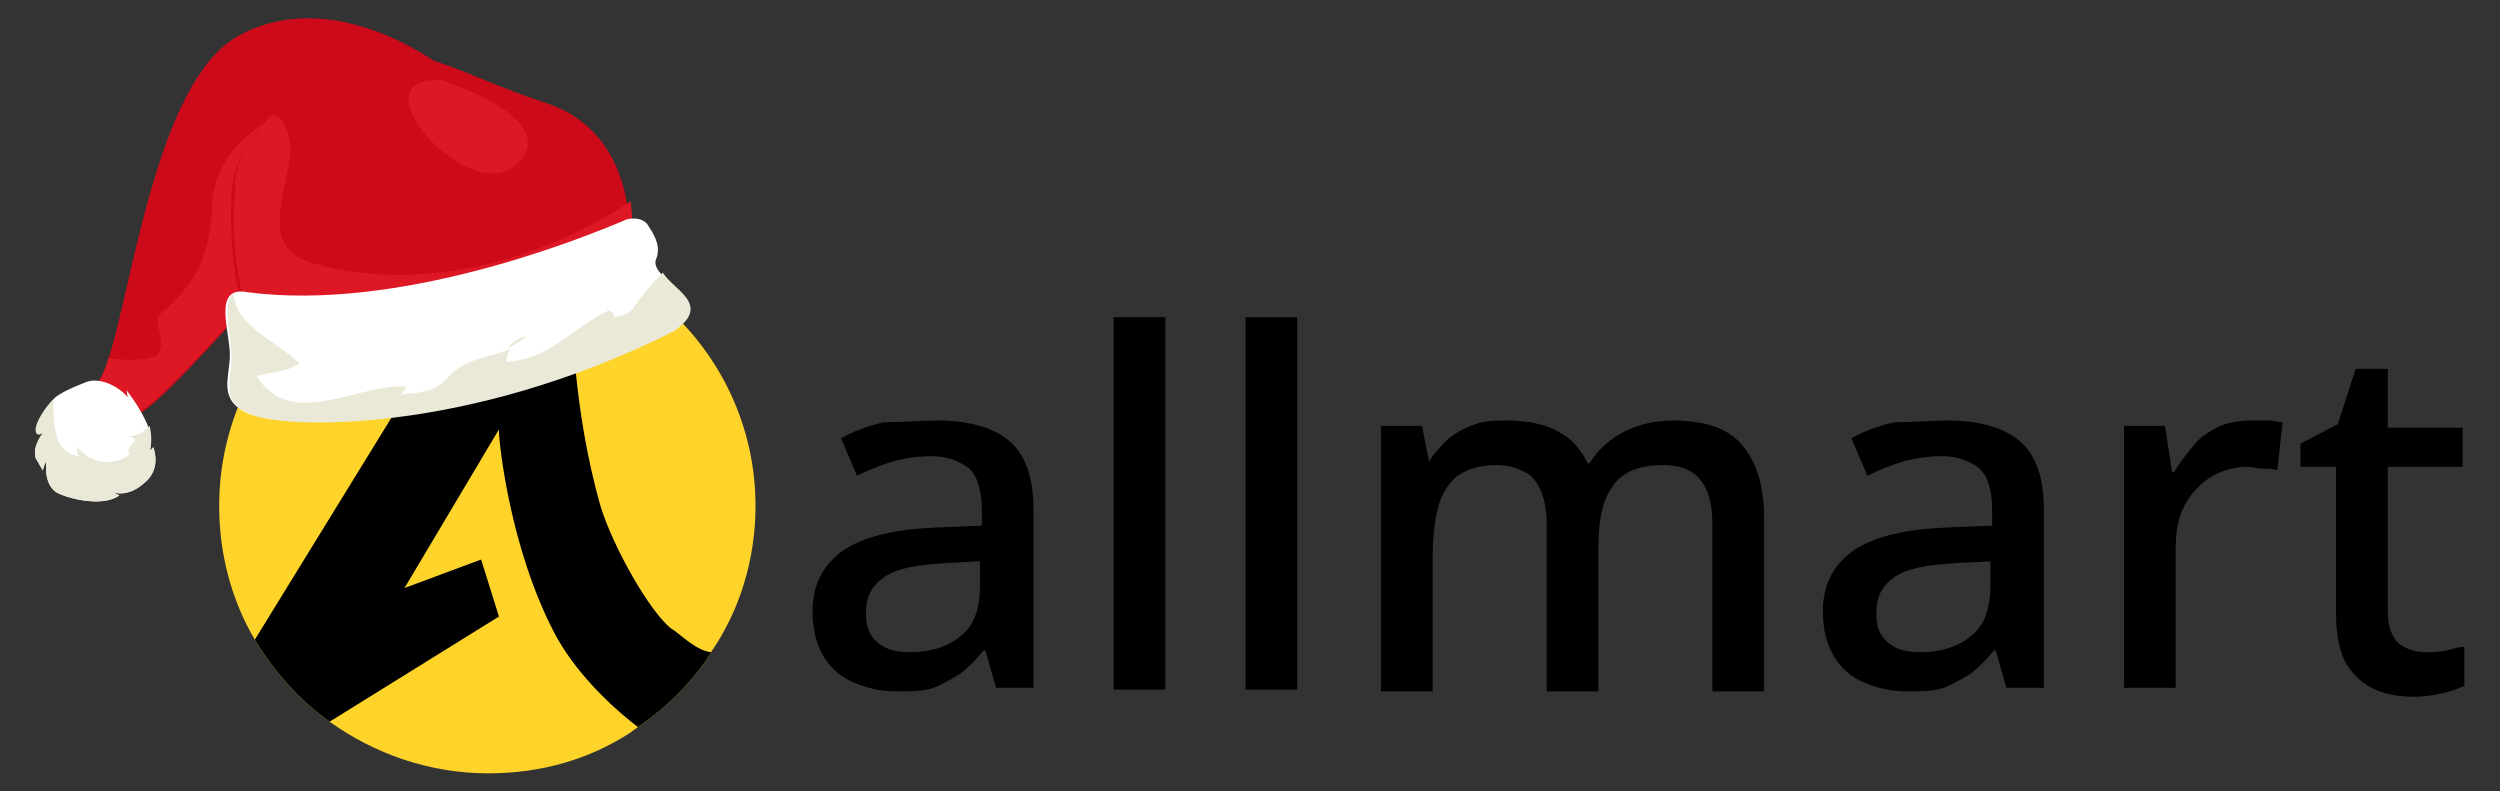 <?xml version="1.0" encoding="utf-8"?>
<!-- Generator: Adobe Illustrator 25.0.1, SVG Export Plug-In . SVG Version: 6.00 Build 0)  -->
<svg version="1.1" id="Layer_1" xmlns="http://www.w3.org/2000/svg" xmlns:xlink="http://www.w3.org/1999/xlink" x="0px" y="0px"
	 viewBox="0 0 140.3 44.4" style="enable-background:new 0 0 140.3 44.4;" xml:space="preserve">
<rect x="0" y="0" width="140.3" height="44.4" fill="#333333" stroke="none"/>
<style type="text/css">
	.st0{fill:#FED42B;}
	.st1{fill:none;}
	.st2{fill:#CC0A19;}
	.st3{fill:#DE1725;}
	.st4{fill:#FFFFFF;}
	.st5{fill:#EAE9D7;}
</style>
<g>
	<g>
		<g>
			<path d="M52.6,23.6c1.8,0,3.2,0.4,4.1,1.2c0.9,0.8,1.3,2.1,1.3,3.8v10h-2.1l-0.6-2.1h-0.1c-0.4,0.5-0.9,1-1.3,1.3
				c-0.5,0.3-1,0.6-1.5,0.8c-0.6,0.2-1.3,0.2-2.1,0.2c-0.9,0-1.7-0.2-2.4-0.5s-1.3-0.8-1.7-1.5s-0.6-1.5-0.6-2.5
				c0-1.5,0.6-2.6,1.7-3.4c1.2-0.8,2.9-1.2,5.3-1.3l2.5-0.1v-0.8c0-1.1-0.2-1.9-0.7-2.4c-0.5-0.4-1.2-0.7-2.1-0.7
				c-0.7,0-1.5,0.1-2.2,0.3c-0.7,0.2-1.4,0.5-2,0.8l-0.9-2.1c0.7-0.4,1.5-0.7,2.4-0.9C50.6,23.7,51.6,23.6,52.6,23.6z M53.1,31.6
				c-1.7,0.1-2.8,0.3-3.5,0.8s-1,1.1-1,2c0,0.8,0.2,1.3,0.7,1.7s1.1,0.5,1.8,0.5c1.1,0,2.1-0.3,2.8-0.9c0.8-0.6,1.1-1.6,1.1-2.9
				v-1.3L53.1,31.6z"/>
			<path d="M65.4,38.7h-2.9V17.8h2.9V38.7z"/>
			<path d="M72.8,38.7h-2.9V17.8h2.9V38.7z"/>
			<path d="M93.9,23.6c1.7,0,3,0.4,3.8,1.3c0.8,0.9,1.3,2.2,1.3,4.2v9.7h-2.9v-9.3c0-1.2-0.2-2-0.7-2.6s-1.2-0.8-2.1-0.8
				c-1.3,0-2.3,0.4-2.8,1.2c-0.6,0.8-0.8,2-0.8,3.5v8h-2.9v-9.3c0-0.8-0.1-1.4-0.3-1.9c-0.2-0.5-0.5-0.9-0.9-1.1
				c-0.4-0.2-0.9-0.4-1.6-0.4c-0.9,0-1.6,0.2-2.2,0.6c-0.5,0.4-0.9,1-1.1,1.8s-0.3,1.7-0.3,2.8v7.5h-2.9V23.9h2.3l0.4,2l0,0
				c0.3-0.5,0.7-0.9,1.1-1.3c0.4-0.3,0.9-0.6,1.5-0.8c0.6-0.2,1.1-0.2,1.8-0.2c1.1,0,2.1,0.2,2.8,0.6c0.8,0.4,1.3,1,1.7,1.8h0.1
				c0.5-0.8,1.2-1.4,2-1.8S92.9,23.6,93.9,23.6z"/>
			<path d="M109.3,23.6c1.8,0,3.2,0.4,4.1,1.2c0.9,0.8,1.3,2.1,1.3,3.8v10h-2.1l-0.6-2.1h-0.1c-0.4,0.5-0.9,1-1.3,1.3
				c-0.5,0.3-1,0.6-1.5,0.8c-0.6,0.2-1.3,0.2-2.1,0.2c-0.9,0-1.7-0.2-2.4-0.5s-1.3-0.8-1.7-1.5c-0.4-0.7-0.6-1.5-0.6-2.5
				c0-1.5,0.6-2.6,1.7-3.4c1.2-0.8,2.9-1.2,5.3-1.3l2.5-0.1v-0.8c0-1.1-0.2-1.9-0.7-2.4c-0.5-0.4-1.2-0.7-2.1-0.7
				c-0.7,0-1.5,0.1-2.2,0.3c-0.7,0.2-1.4,0.5-2,0.8l-0.9-2.1c0.7-0.4,1.5-0.7,2.4-0.9C107.3,23.7,108.2,23.6,109.3,23.6z
				 M109.8,31.6c-1.7,0.1-2.8,0.3-3.5,0.8s-1,1.1-1,2c0,0.8,0.2,1.3,0.7,1.7s1.1,0.5,1.8,0.5c1.1,0,2.1-0.3,2.8-0.9
				c0.8-0.6,1.1-1.6,1.1-2.9v-1.3L109.8,31.6z"/>
			<path d="M126.4,23.6c0.3,0,0.6,0,0.9,0s0.6,0.1,0.8,0.1l-0.3,2.7c-0.2-0.1-0.5-0.1-0.8-0.1s-0.6-0.1-0.9-0.1
				c-0.5,0-1,0.1-1.5,0.3c-0.5,0.2-0.9,0.5-1.3,0.9s-0.7,0.9-0.9,1.4c-0.2,0.6-0.3,1.2-0.3,2v7.8h-2.9V23.9h2.3l0.4,2.6h0.1
				c0.3-0.5,0.7-1,1.1-1.5s0.9-0.8,1.5-1.1C125.1,23.7,125.7,23.6,126.4,23.6z"/>
			<path d="M136.1,36.6c0.4,0,0.8,0,1.2-0.1c0.4-0.1,0.7-0.2,1-0.2v2.2c-0.3,0.1-0.7,0.3-1.2,0.4c-0.5,0.1-1,0.2-1.6,0.2
				c-0.8,0-1.5-0.1-2.2-0.4s-1.2-0.8-1.6-1.4c-0.4-0.7-0.6-1.6-0.6-2.9v-8.2h-2v-1.3l2.1-1.1l1-3.1h1.8V24h4.2v2.2H134v8.1
				c0,0.8,0.2,1.4,0.6,1.8C135,36.4,135.5,36.6,136.1,36.6z"/>
		</g>
		<g>
			<path class="st0" d="M42.4,28.4c0,3-0.9,5.9-2.5,8.2c-0.1,0.2-0.2,0.3-0.3,0.5c-1,1.4-2.3,2.7-3.8,3.7c-0.1,0.1-0.3,0.2-0.4,0.3
				c-2.3,1.5-5,2.3-8,2.3c-3.3,0-6.4-1.1-8.9-2.9c-1.7-1.2-3.1-2.8-4.2-4.6c-1.3-2.2-2-4.8-2-7.5c0-8.3,6.7-15,15-15
				S42.4,20.1,42.4,28.4z"/>
			<path class="st1" d="M27.4,43.4c8.3,0,15-6.7,15-15s-6.7-15-15-15s-15,6.7-15,15C12.3,36.7,19.1,43.4,27.4,43.4z"/>
			<path d="M39.9,36.6c-0.1,0.2-0.2,0.3-0.3,0.5c-1,1.4-2.3,2.7-3.8,3.7c-1.7-1.3-3.6-3.2-4.7-5.3C28.6,30.7,28,24.8,28,24.2v-0.1
				L22.7,33l4.3-1.6l1,3.2l-9.5,5.9c-1.7-1.2-3.1-2.8-4.2-4.6l12.8-20.8l4.9,2.1h0.1v0.1c0,0,0,5.5,1.6,11.1c0.7,2.3,2.8,6,4,6.9
				C38.1,35.5,39,36.5,39.9,36.6z"/>
		</g>
	</g>
	<g>
		<g>
			<path class="st2" d="M24.6,3.6c0,0-5.9-4.5-11.2-1.6S7.1,19.8,5.4,21.6c-0.4,0.7,0.7,1.9,2.2,1.7C9,23.1,18.2,12.1,18.2,12.1
				L24.6,3.6z"/>
			<path class="st3" d="M6.1,20.1C7,20.2,7.8,20.3,8.7,20c0.8-0.5-0.1-2,0.2-2.3c2.2-1.8,2.9-3.5,3-6.1c0.1-4.6,5.9-6.6,10.5-7.1
				c0.5-0.1,1-0.1,1.4-0.1L18.2,12c0,0-9.2,11-10.6,11.2c-1.4,0.2-2.5-0.8-2.2-1.7C5.6,21.4,5.9,20.8,6.1,20.1z"/>
			<path class="st4" d="M4.7,21.5c0,0-1.1,0.4-1.6,0.8c-0.5,0.5-1,1.3-1,1.7c0,0.5,0.4,0.2,0.4,0.2S1.8,25,2,25.7
				c0.4,0.7,0.4,0.7,0.4,0.7s0.1-0.4,0.2-0.5c0,0-0.2,1.4,0.7,1.8s2.6,0.7,3.4,0.1l-0.4-0.2c0,0,0.8,0.4,1.8-0.5c1-0.8,0.5-2,0.5-2
				l-0.2,0.2c0,0,0.2-0.5-0.1-1.4c-0.4-1-1.2-2-1.2-2l0.1,0.6C7.5,22.4,5.9,20.9,4.7,21.5z"/>
			<path class="st5" d="M7.3,25.5c-1.1,0.8-2.4,0.4-3-0.5c0.1,0.2-0.1,0.5,0.2,0.6C3,25.5,3,23.8,3,22.4c-0.5,0.5-1,1.3-1,1.7
				c0,0.5,0.4,0.2,0.4,0.2S1.8,25,2,25.7c0.4,0.7,0.4,0.7,0.4,0.7s0.1-0.4,0.2-0.5c0,0-0.2,1.4,0.7,1.8s2.6,0.7,3.4,0.1l-0.4-0.2
				c0,0,0.8,0.4,1.8-0.5c1-0.8,0.5-2,0.5-2l-0.2,0.2c0,0,0.2-0.5,0-1.4c-0.4,0.4-0.8,0.6-1.3,0.6C8.3,24.6,6.8,25.1,7.3,25.5z"/>
		</g>
		<path class="st2" d="M35.3,12.8c0,0,0.2-5.4-4.6-7c-4.9-1.6-6.9-3.3-10-2.6s-7.5,4-7.7,7.5c-0.2,3.5,0.4,6.6,1.1,7.7
			C14.9,19.5,34.4,17.7,35.3,12.8z"/>
		<path class="st3" d="M15.2,6.5c0.6-0.2,1.1,1.1,1.1,1.8c-0.1,2.4-1.8,5.4,1,6.4c6,1.8,12.8,0.1,18.1-3.4c0.1,1,0.1,1.6,0.1,1.6
			c-1,4.9-20.5,6.6-21.2,5.5c-0.7-1.1-1.4-4.3-1.1-7.7C13.1,9.1,14,7.7,15.2,6.5z"/>
		<path class="st4" d="M36.4,12.7c-0.2-0.4-0.7-0.5-1.2-0.4c-2.8,1.2-12.9,5.2-21.3,4.1c-2-0.4-1,2.2-1,3.5s-0.7,2.5,1,3.3
			c1.7,0.7,11.9,1.2,23.6-4.7c2.6-1.7-1-2.8-0.7-3.9C37.1,13.9,36.8,13.3,36.4,12.7z"/>
		<path class="st5" d="M34.3,17.2c-0.1,0-0.2,0.1-0.4,0.1C34.1,17.3,34.1,17.3,34.3,17.2z"/>
		<path class="st5" d="M29.6,18.9c-0.4,0.2-0.7,0.5-1.1,0.6C28.8,19.2,29.1,18.9,29.6,18.9z"/>
		<path class="st5" d="M13,20c0-1.1-0.6-2.9,0.1-3.5c0.2,1.9,2.4,2.6,3.7,3.9c-0.7,0.5-1.7,0.5-2.4,0.7c1.9,3.1,5.7,0.4,8.4,0.6
			c-0.1,0.2-0.2,0.5-0.7,0.5c1-0.2,2.2,0,3-1c1-1.1,2.3-1.1,3.5-1.6c-0.1,0.2-0.2,0.5-0.2,0.7c2.4-0.1,3.7-1.9,5.8-2.9
			c0,0.1,0.4,0.2,0.2,0.4c0.6-0.1,1-0.2,1.2-0.6c0.5-0.7,1-1.3,1.6-1.9c0.6,1,2.8,1.8,0.6,3.3c-11.8,5.9-21.9,5.4-23.6,4.7
			C12.3,22.6,13,21.4,13,20z"/>
		<path class="st3" d="M24.8,4.5c0,0,6.9,2.2,4.2,4.7C26.4,11.8,19.7,4.2,24.8,4.5z"/>
	</g>
</g>
</svg>
